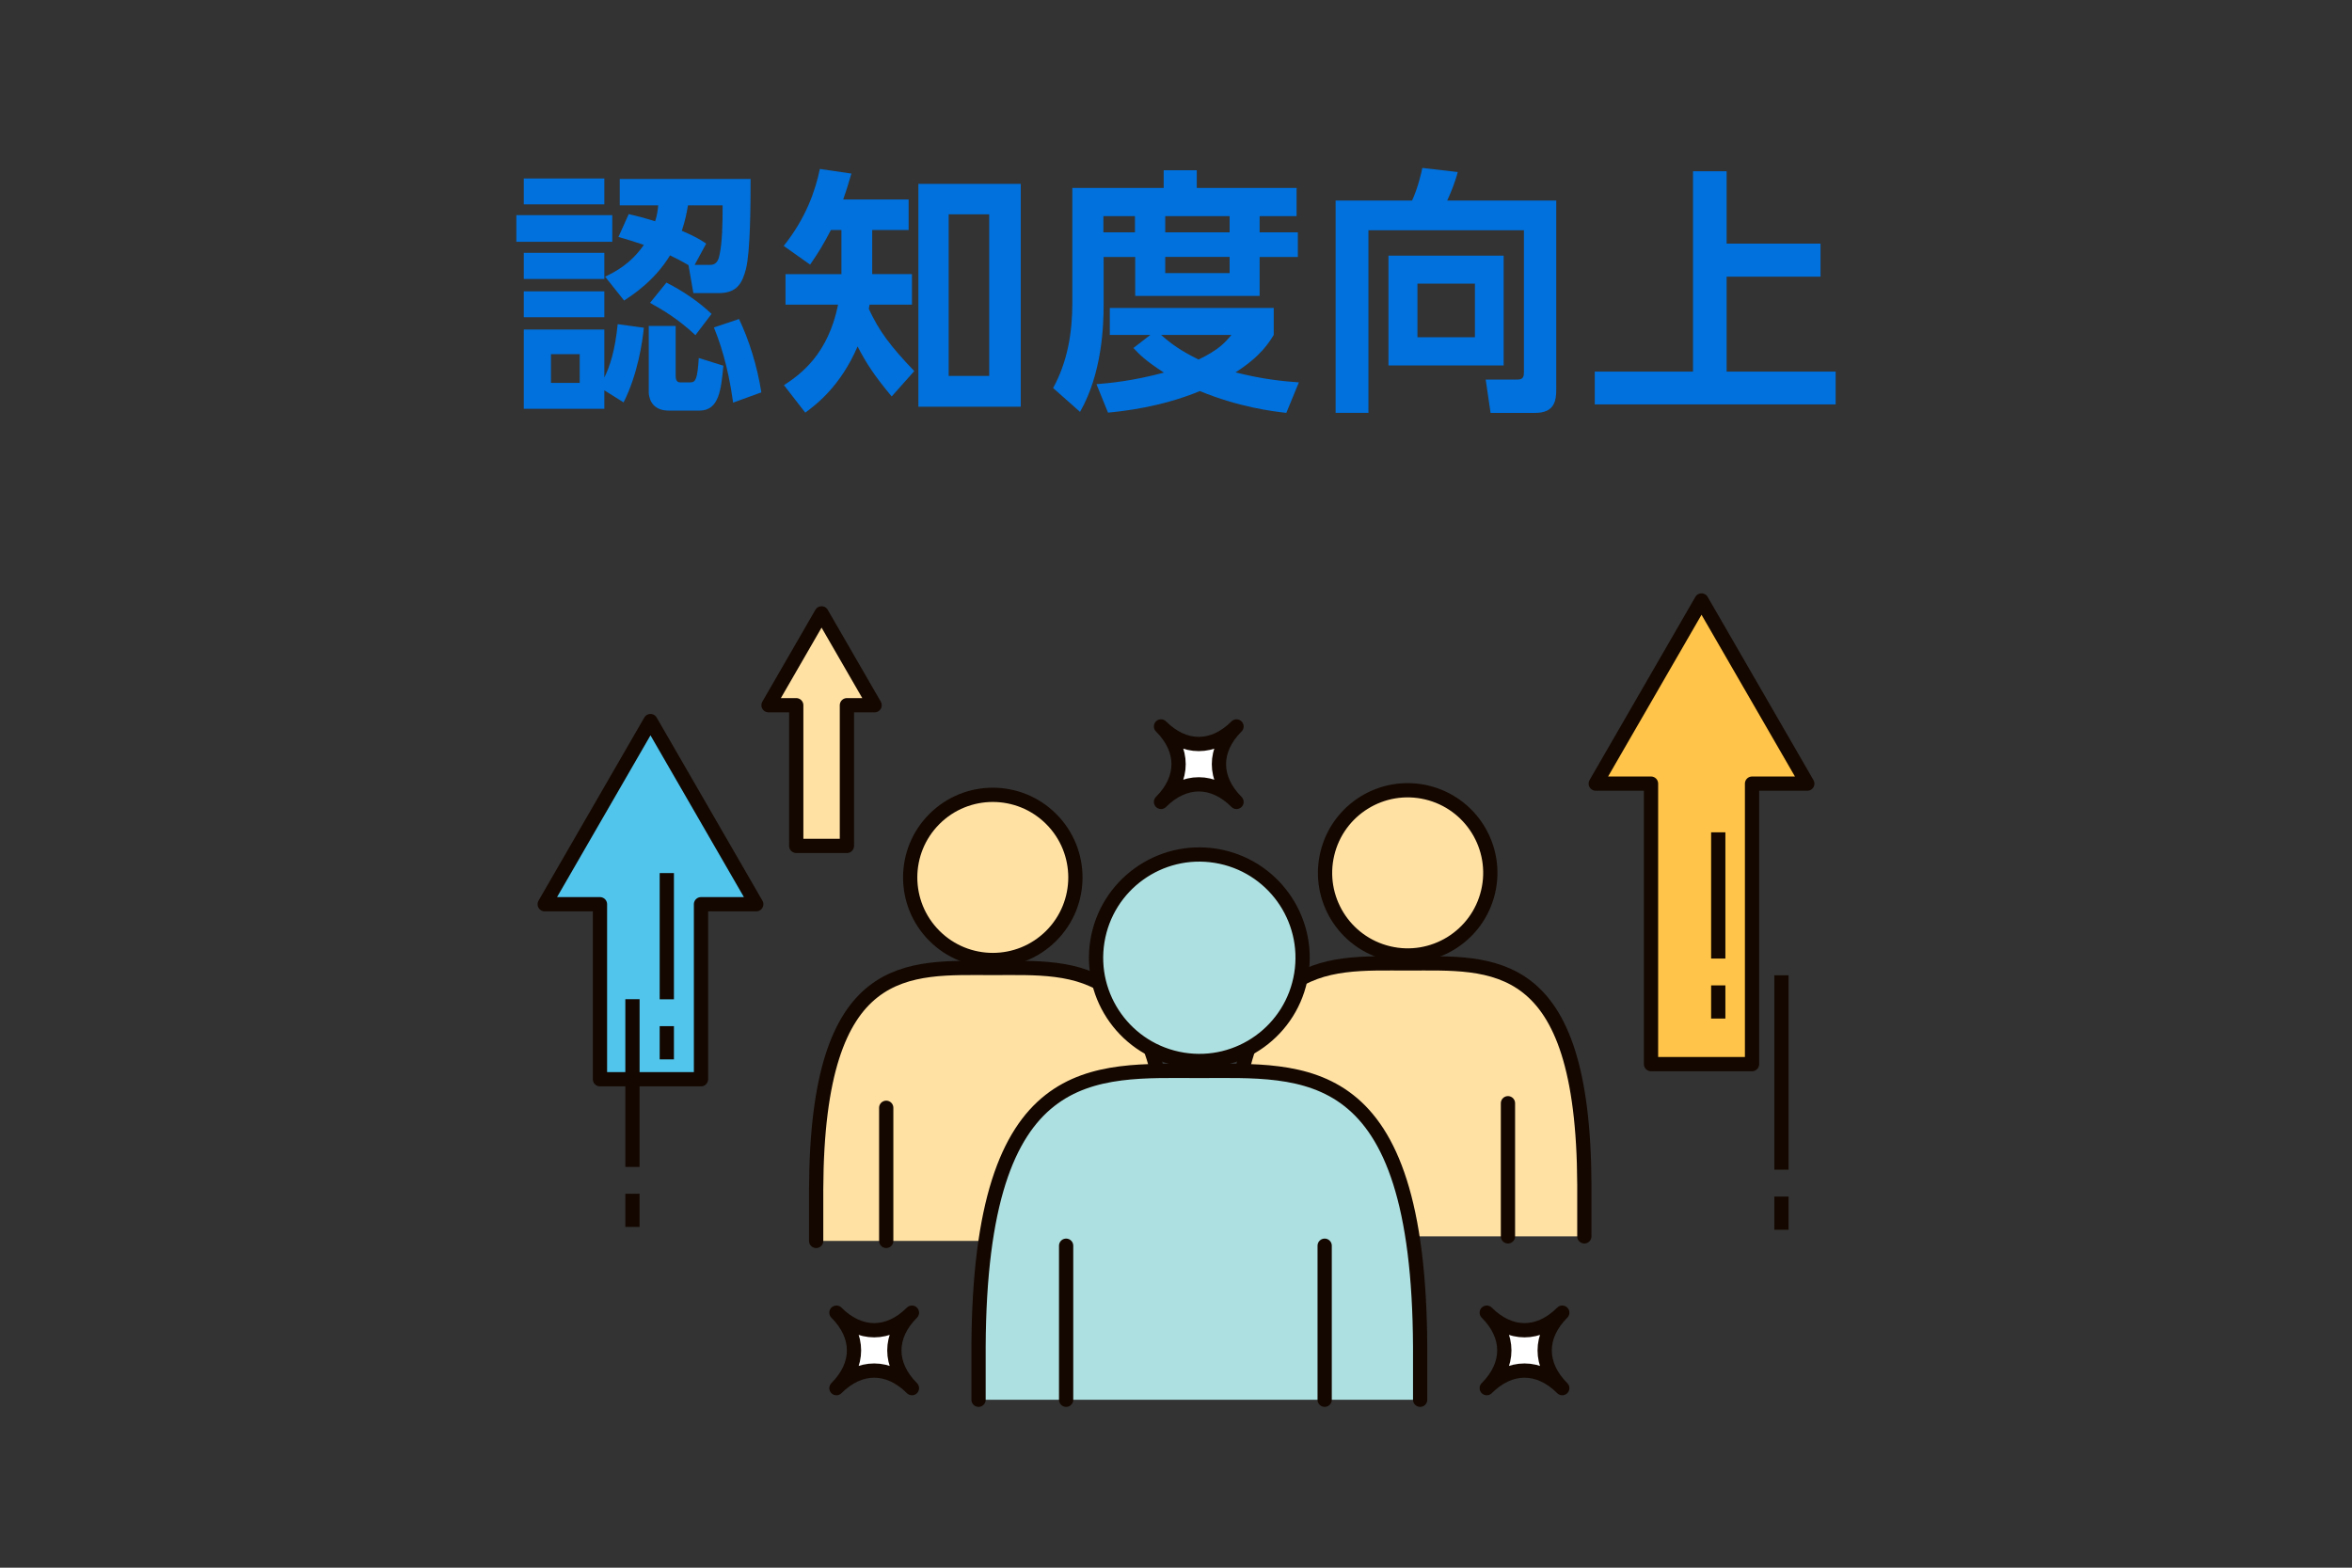 <?xml version="1.0" encoding="UTF-8"?>
<svg id="_レイヤー_2" data-name="レイヤー 2" xmlns="http://www.w3.org/2000/svg" width="330" height="220" viewBox="0 0 330 220">
  <rect x="0" y="0" width="330" height="220" fill="#333333" stroke="none"/>
  <defs>
    <style>
      .cls-1, .cls-2 {
        fill: none;
      }

      .cls-3 {
        fill: #51c5ec;
      }

      .cls-3, .cls-4, .cls-5, .cls-6, .cls-2, .cls-7, .cls-8, .cls-9 {
        stroke: #140700;
        stroke-linejoin: round;
        stroke-width: 2px;
      }

      .cls-4, .cls-10, .cls-8 {
        fill: #fff;
      }

      .cls-5, .cls-6, .cls-8 {
        stroke-linecap: round;
      }

      .cls-5, .cls-9 {
        fill: #ffe1a4;
      }

      .cls-6 {
        fill: #ade0e0;
      }

      .cls-7 {
        fill: #ffc449;
      }

      .cls-11 {
        fill: #0071dd;
      }
    </style>
  </defs>
  <g id="_スキル" data-name="スキル">
    <rect class="cls-1" width="330" height="220"/>
    <g>
      <path class="cls-11" d="M85.908,30.19v3.743h-13.462v-3.743h13.462ZM84.793,25.043v3.636h-11.303v-3.636h11.303ZM84.793,35.482v3.672h-11.303v-3.672h11.303ZM84.793,40.881v3.635h-11.303v-3.635h11.303ZM90.336,45.992c-.18,1.908-.864,6.587-2.844,10.475l-2.7-1.692v2.592h-11.303v-11.123h11.303v6.731c.756-1.476,1.512-3.815,1.872-7.487l3.672.504ZM81.337,49.7h-4.032v4.031h4.032v-4.031ZM96.599,37.209c-1.044-.612-1.692-.936-2.592-1.368-2.196,3.599-5.292,5.579-6.443,6.335l-2.664-3.348c1.404-.684,3.563-1.764,5.436-4.463-1.62-.54-2.196-.72-3.564-1.116l1.44-3.204c1.224.288,1.836.432,3.708,1.008.288-.9.36-1.512.432-2.232h-5.399v-3.708h18.358c0,3.816-.036,10.187-.648,12.635-.504,1.908-1.188,3.384-3.815,3.384h-3.564l-.684-3.924ZM94.8,45.74v6.911c0,.324,0,1.008.612,1.008h1.476c.756,0,.972-.612,1.152-3.419l3.456,1.08c-.324,3.384-.612,6.299-3.347,6.299h-4.355c-2.556,0-2.772-2.088-2.772-2.556v-9.323h3.78ZM97.571,47.036c-2.448-2.304-4.679-3.6-6.371-4.535l2.304-2.844c2.268,1.152,4.463,2.628,6.335,4.391l-2.268,2.988ZM99.587,37.173c.684,0,1.152-.288,1.368-1.404.396-1.836.432-4.5.432-6.947h-4.859c-.216,1.224-.36,2.016-.864,3.564,1.836.792,2.52,1.188,3.419,1.8l-1.62,2.988h2.124ZM102.863,56.503c-.756-5.471-1.944-8.675-2.7-10.547l3.527-1.188c1.368,2.844,2.556,6.587,3.132,10.295l-3.959,1.44Z"/>
      <path class="cls-11" d="M125.112,55.639c-2.375-2.844-3.563-4.643-4.787-7.019-2.412,5.615-5.868,8.207-7.343,9.287l-2.988-3.852c2.376-1.548,6.191-4.355,7.595-11.302h-7.379v-4.283h7.847v-6.191h-1.476c-1.008,1.944-1.656,3.024-2.916,4.859l-3.708-2.628c3.131-3.923,4.427-7.703,5.075-10.799l4.427.648c-.612,2.052-.756,2.52-1.152,3.635h9.179v4.283h-5.111v6.191h5.579v4.283h-5.939c-.036.108-.108.504-.108.612,1.44,3.096,2.988,5.183,6.371,8.711l-3.167,3.563ZM143.218,57.079h-14.362v-31.28h14.362v31.28ZM138.79,30.082h-5.687v22.677h5.687v-22.677Z"/>
      <path class="cls-11" d="M150.458,26.375h12.814v-2.484h4.644v2.484h14.002v3.959h-5.184v2.268h5.363v3.456h-5.363v5.471h-17.458v-5.471h-4.428v6.623c0,3.024-.216,9.719-3.312,15.118l-3.779-3.347c2.016-3.672,2.7-7.739,2.7-11.987v-16.09ZM161.401,47h-5.688v-3.78h23.001v3.78c-.648,1.044-1.8,2.988-5.363,5.255,3.959,1.008,6.875,1.26,8.891,1.404l-1.764,4.283c-2.16-.252-6.695-.828-12.13-3.06-5.58,2.304-11.015,2.844-12.887,3.024l-1.62-3.996c1.836-.144,5.003-.432,9.467-1.62-2.556-1.656-3.383-2.484-4.283-3.456l2.375-1.836ZM154.814,30.334v2.268h4.427v-2.268h-4.427ZM162.912,47c1.98,1.8,3.888,2.772,5.255,3.456,2.88-1.404,3.671-2.34,4.607-3.456h-9.863ZM163.489,30.334v2.268h9.035v-2.268h-9.035ZM163.489,36.057v2.268h9.035v-2.268h-9.035Z"/>
      <path class="cls-11" d="M213.815,32.314h-21.813v25.629h-4.607v-29.804h10.727c.828-1.764,1.332-4.031,1.44-4.572l4.967.576c-.396,1.548-1.043,3.06-1.476,3.996h15.298v26.529c0,1.512-.216,3.276-2.951,3.276h-6.264l-.684-4.679h4.5c.828,0,.864-.54.864-1.116v-19.833ZM210.971,35.878v15.406h-16.162v-15.406h16.162ZM198.877,39.801v7.523h8.063v-7.523h-8.063Z"/>
      <path class="cls-11" d="M242.256,24.035v10.151h13.174v4.643h-13.174v13.318h15.298v4.607h-33.799v-4.607h13.786v-28.113h4.715Z"/>
    </g>
    <g>
      <g>
        <path class="cls-5" d="M164.08,174.144v-7.285c-.131-32.498-12.955-31.018-24.784-31.018s-24.653-1.48-24.784,31.018v7.286"/>
        <circle class="cls-5" cx="139.296" cy="123.132" r="11.59" transform="translate(-46.269 134.562) rotate(-45)"/>
        <line class="cls-8" x1="124.343" y1="155.46" x2="124.343" y2="174.144"/>
        <line class="cls-8" x1="153.363" y1="155.46" x2="153.363" y2="174.144"/>
      </g>
      <g>
        <path class="cls-5" d="M222.293,173.504v-7.285c-.131-32.498-12.955-31.018-24.784-31.018s-24.653-1.48-24.784,31.018v7.286"/>
        <circle class="cls-5" cx="197.508" cy="122.493" r="11.591" transform="translate(32.914 286.575) rotate(-76.718)"/>
        <line class="cls-8" x1="182.555" y1="154.821" x2="182.555" y2="173.504"/>
        <line class="cls-8" x1="211.576" y1="154.821" x2="211.576" y2="173.504"/>
      </g>
      <g>
        <path class="cls-6" d="M199.255,196.433v-7.37c-.164-40.623-16.193-38.772-30.98-38.772s-30.816-1.851-30.98,38.772v7.371"/>
        <circle class="cls-6" cx="168.275" cy="134.406" r="14.488" transform="translate(8.65 278.978) rotate(-80.783)"/>
        <line class="cls-8" x1="149.584" y1="174.816" x2="149.584" y2="196.433"/>
        <line class="cls-8" x1="185.859" y1="174.816" x2="185.859" y2="196.433"/>
      </g>
      <g>
        <path class="cls-10" d="M117.356,194.805c3.288-3.288,3.288-7.306,0-10.594,3.288,3.288,7.306,3.288,10.594,0-3.288,3.288-3.288,7.306,0,10.594-3.288-3.288-7.306-3.288-10.594,0Z"/>
        <path class="cls-2" d="M117.356,194.805c3.288-3.288,3.288-7.306,0-10.594,3.288,3.288,7.306,3.288,10.594,0-3.288,3.288-3.288,7.306,0,10.594-3.288-3.288-7.306-3.288-10.594,0Z"/>
      </g>
      <g>
        <path class="cls-10" d="M162.898,112.536c3.288-3.288,3.288-7.306,0-10.593,3.288,3.288,7.306,3.288,10.593,0-3.288,3.288-3.288,7.306,0,10.593-3.288-3.288-7.306-3.288-10.593,0Z"/>
        <path class="cls-2" d="M162.898,112.536c3.288-3.288,3.288-7.306,0-10.593,3.288,3.288,7.306,3.288,10.593,0-3.288,3.288-3.288,7.306,0,10.593-3.288-3.288-7.306-3.288-10.593,0Z"/>
      </g>
      <g>
        <path class="cls-10" d="M208.6,194.805c3.288-3.288,3.288-7.306,0-10.594,3.288,3.288,7.306,3.288,10.594,0-3.288,3.288-3.288,7.306,0,10.594-3.288-3.288-7.306-3.288-10.594,0Z"/>
        <path class="cls-2" d="M208.6,194.805c3.288-3.288,3.288-7.306,0-10.594,3.288,3.288,7.306,3.288,10.594,0-3.288,3.288-3.288,7.306,0,10.594-3.288-3.288-7.306-3.288-10.594,0Z"/>
      </g>
      <polygon class="cls-7" points="253.574 109.97 238.733 84.27 223.893 109.97 231.648 109.97 231.648 149.332 245.822 149.332 245.822 109.97 253.574 109.97"/>
      <line class="cls-4" x1="241.082" y1="116.801" x2="241.082" y2="134.516"/>
      <line class="cls-4" x1="241.082" y1="138.284" x2="241.082" y2="142.94"/>
      <line class="cls-4" x1="249.95" y1="136.865" x2="249.95" y2="164.15"/>
      <line class="cls-4" x1="249.95" y1="167.918" x2="249.95" y2="172.574"/>
      <polygon class="cls-9" points="122.714 98.967 115.271 86.078 107.829 98.967 111.718 98.967 111.718 118.708 118.826 118.708 118.826 98.967 122.714 98.967"/>
      <polygon class="cls-3" points="106.107 126.894 91.266 101.193 76.426 126.894 84.18 126.894 84.18 151.455 98.354 151.455 98.354 126.894 106.107 126.894"/>
      <line class="cls-4" x1="88.738" y1="140.218" x2="88.738" y2="163.759"/>
      <line class="cls-4" x1="88.738" y1="167.528" x2="88.738" y2="172.184"/>
      <line class="cls-4" x1="93.557" y1="122.524" x2="93.557" y2="140.239"/>
      <line class="cls-4" x1="93.557" y1="144.007" x2="93.557" y2="148.663"/>
    </g>
    <rect class="cls-1" width="330" height="220"/>
    <rect class="cls-1" width="330" height="220"/>
    <rect class="cls-1" width="330" height="220"/>
  </g>
</svg>